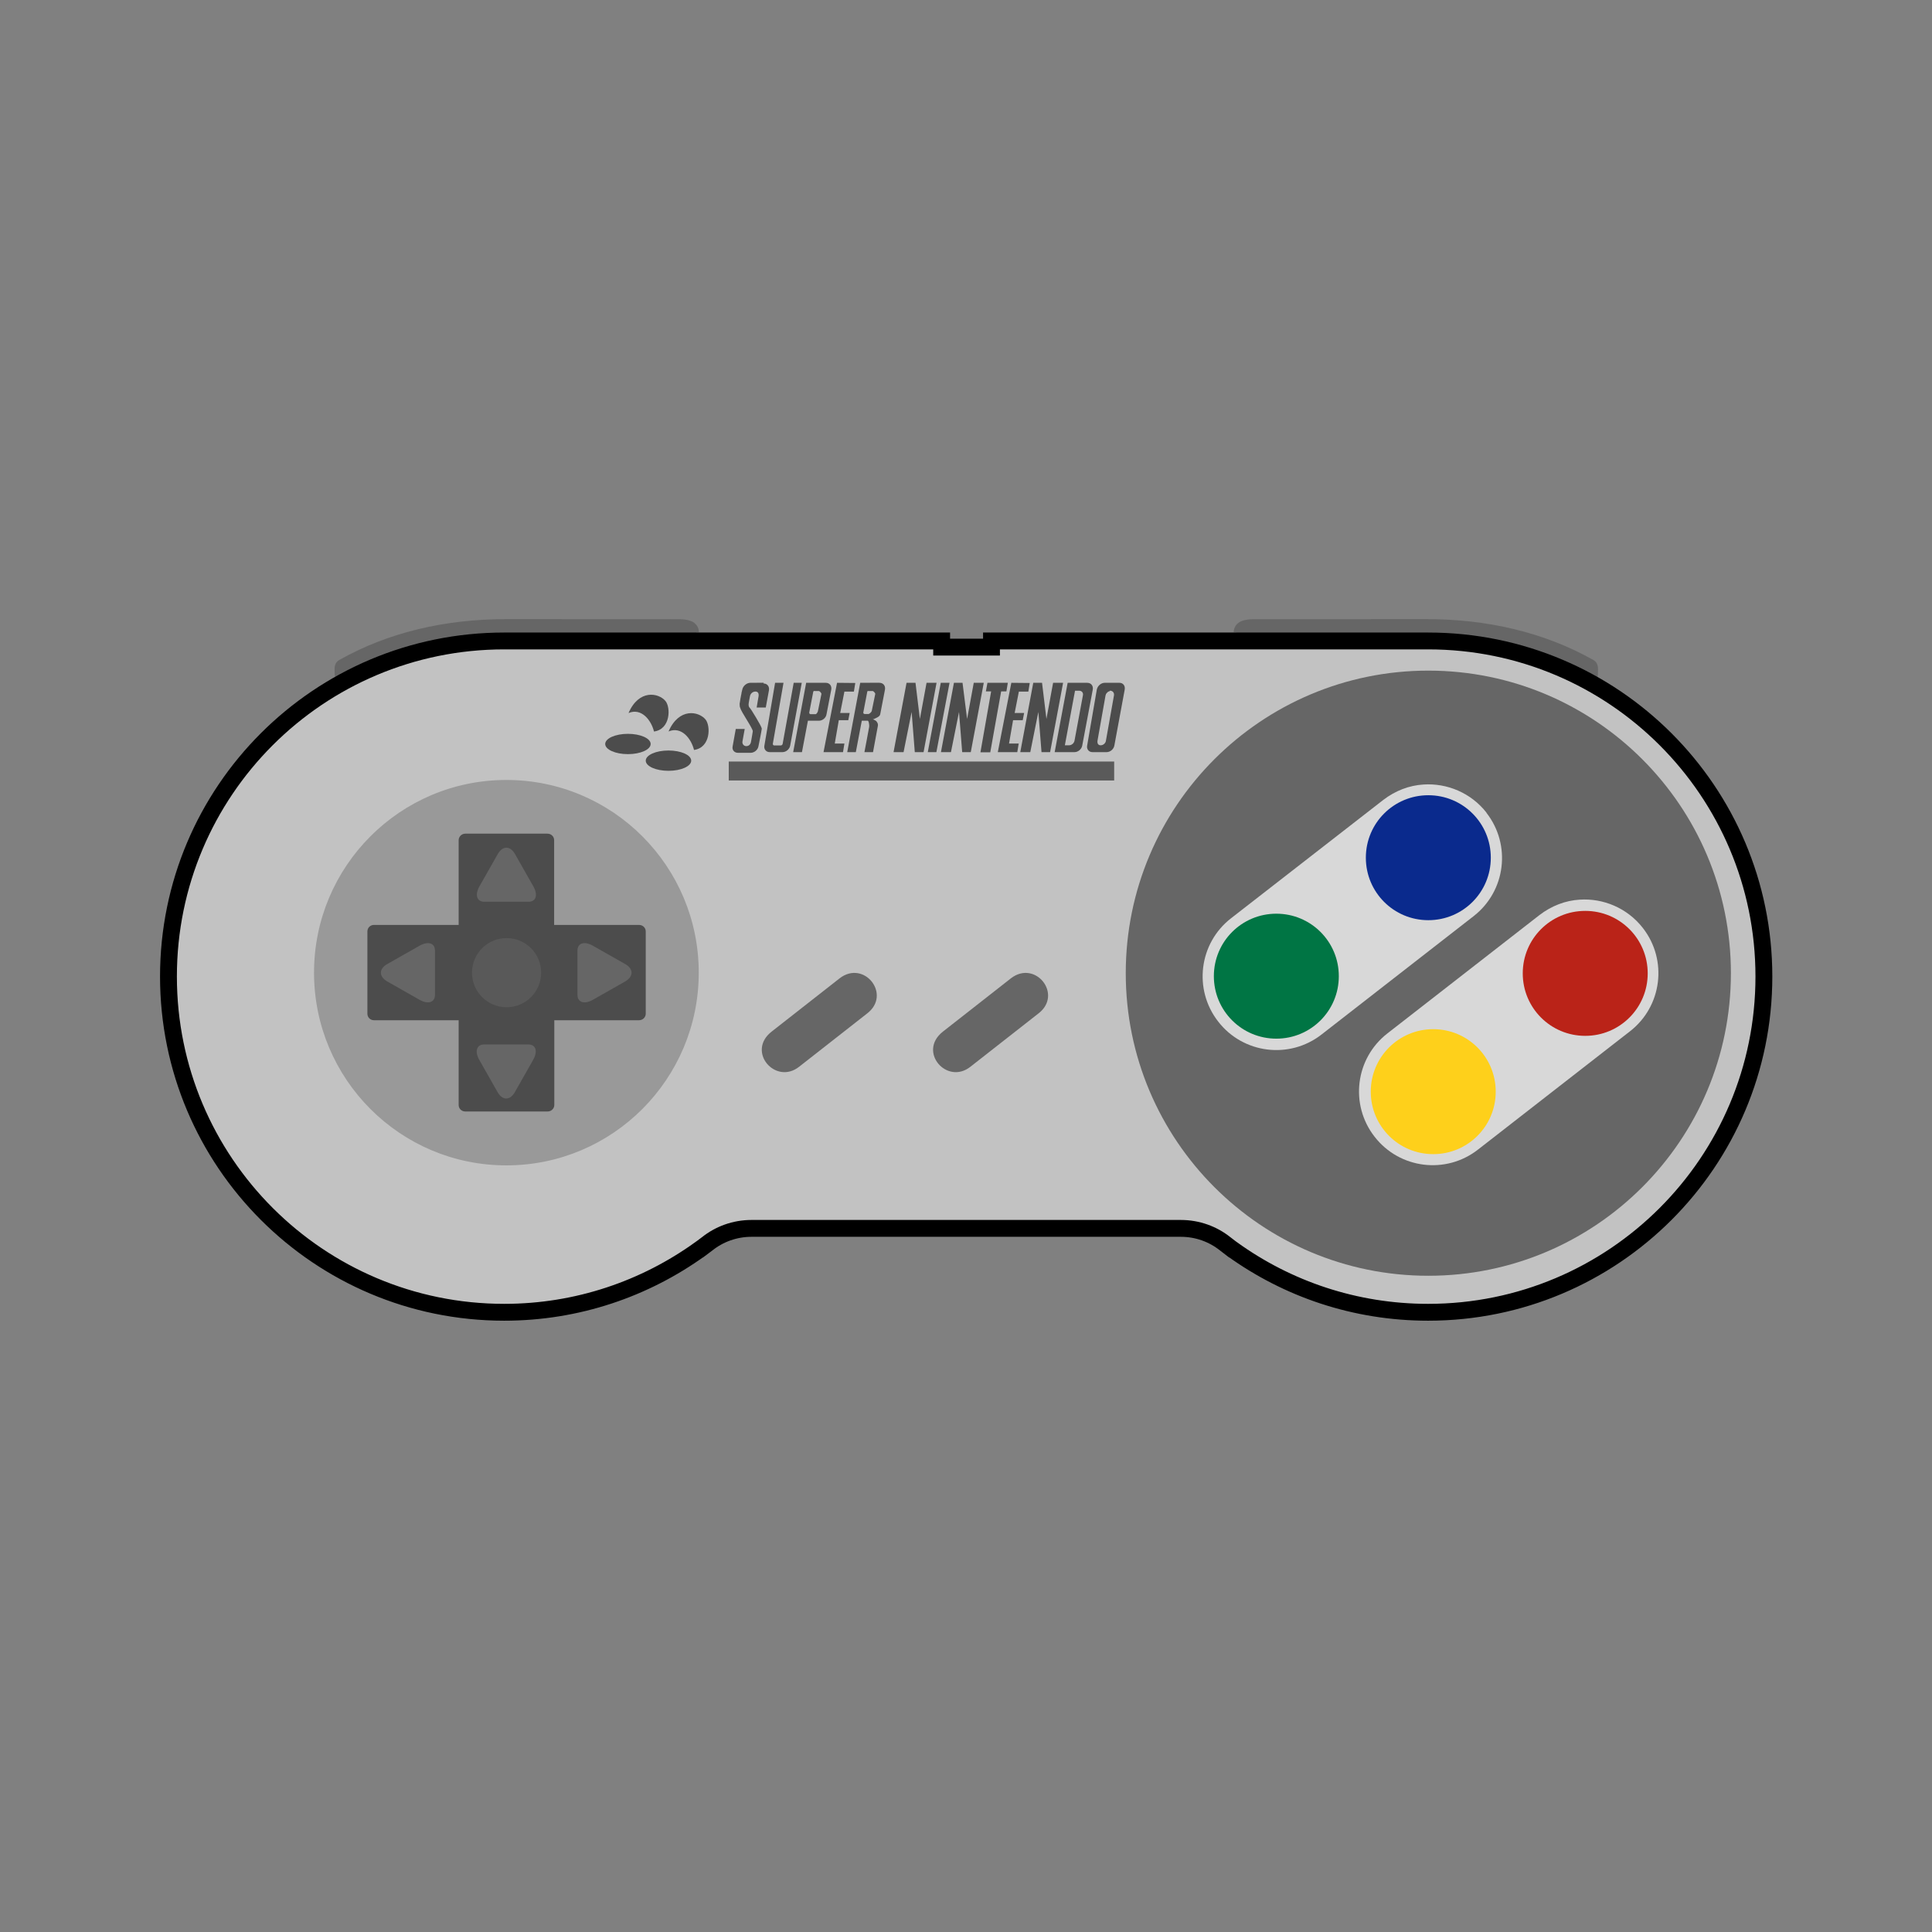 <?xml version="1.0" encoding="UTF-8" standalone="no"?>
<!-- Created with Inkscape (http://www.inkscape.org/) -->

<svg
   xmlns:bx="https://www.boxy-svg.com/bx"
   xmlns:dc="http://purl.org/dc/elements/1.1/"
   xmlns:cc="http://creativecommons.org/ns#"
   xmlns:rdf="http://www.w3.org/1999/02/22-rdf-syntax-ns#"
   xmlns:svg="http://www.w3.org/2000/svg"
   xmlns="http://www.w3.org/2000/svg"
   xmlns:sodipodi="http://sodipodi.sourceforge.net/DTD/sodipodi-0.dtd"
   xmlns:inkscape="http://www.inkscape.org/namespaces/inkscape"
   width="256"
   height="256"
   viewBox="0 0 67.733 67.733"
   version="1.1"
   id="svg4925"
   inkscape:version="0.92.5 (2060ec1f9f, 2020-04-08)"
   sodipodi:docname="gamepad_nintendo_snes.svg">
  <rect x="0" y="0" width="67.733" height="67.733" fill="#808080" stroke="none"/>
  <defs
     id="defs4919" />
  <sodipodi:namedview
     id="base"
     pagecolor="#ffffff"
     bordercolor="#666666"
     borderopacity="1.0"
     inkscape:pageopacity="0.0"
     inkscape:pageshadow="2"
     inkscape:zoom="2.6333877"
     inkscape:cx="-292.98885"
     inkscape:cy="56.263201"
     inkscape:document-units="mm"
     inkscape:current-layer="layer1"
     showgrid="false"
     units="px"
     inkscape:window-width="3840"
     inkscape:window-height="2065"
     inkscape:window-x="0"
     inkscape:window-y="0"
     inkscape:window-maximized="1" />
  <g
     inkscape:label="Layer 1"
     inkscape:groupmode="layer"
     id="layer1"
     transform="translate(0,-229.267)">
    <g
       id="g5490"
       transform="matrix(6.153,0,0,6.153,-0.318,-1529.98)">
      <path
         bx:origin="0 0"
         style="fill:#666666;fill-opacity:1;stroke-width:0.024"
         d="m 7.196,289.445 c -0.023,0 -0.05,0.002 -0.073,0.012 -0.023,0.01 -0.042,0.032 -0.042,0.063 h 0.015 c -2.597e-4,0.006 4.958e-4,0.015 0.008,0.015 l 1.05,-0.003 c 0.375,0.011 0.701,0.12 0.987,0.294 0.012,0.006 0.017,-0.007 0.017,-0.011 -8.498e-4,-0.02 -0.002,-0.036 -0.004,-0.049 h 0.002 c 0,-0.02 0.002,-0.035 0,-0.05 -0.002,-0.015 -0.01,-0.03 -0.025,-0.038 -1.416e-4,-9e-5 9.44e-5,-4.5e-4 0,-4.9e-4 -1.416e-4,-5e-5 -3.541e-4,9e-5 -4.721e-4,0 -0.282,-0.159 -0.607,-0.233 -0.952,-0.233 z"
         id="path7-9"
         inkscape:connector-curvature="0" />
      <path
         bx:origin="0 1"
         style="fill:#666666;fill-opacity:1;stroke-width:0.024"
         d="m 3.919,289.445 c 0.023,0 0.05,0.002 0.073,0.012 0.023,0.01 0.042,0.032 0.042,0.063 h -0.015 c 2.596e-4,0.006 -4.957e-4,0.015 -0.008,0.015 l -1.05,-0.003 c -0.375,0.011 -0.701,0.12 -0.987,0.294 -0.012,0.006 -0.017,-0.007 -0.017,-0.011 8.5e-4,-0.02 0.002,-0.036 0.004,-0.049 h -0.002 c 0,-0.02 -0.002,-0.035 0,-0.05 0.002,-0.015 0.01,-0.03 0.025,-0.038 1.417e-4,-9e-5 -9.44e-5,-4.5e-4 0,-4.9e-4 1.417e-4,-5e-5 3.542e-4,9e-5 4.722e-4,0 0.282,-0.159 0.607,-0.233 0.952,-0.233 z"
         id="path-7-2"
         inkscape:connector-curvature="0" />
      <path
         bx:origin="0.5 0.5"
         style="fill:#c2c2c2;fill-opacity:1;stroke:#000000;stroke-width:0.096;stroke-miterlimit:4;stroke-dasharray:none;stroke-opacity:1"
         d="m 2.925,289.569 h 2.112 0.38 v 0.02 0.015 h 0.015 0.254 0.015 v -0.015 -0.02 h 0.376 2.112 c 1.057,0 1.913,0.856 1.913,1.912 0,1.057 -0.856,1.913 -1.913,1.913 -0.417,0 -0.802,-0.133 -1.117,-0.36 h -4.485e-4 l -0.039,-0.03 c -0.069,-0.055 -0.157,-0.088 -0.253,-0.088 H 6.062 5.051 4.334 c -0.096,0 -0.184,0.033 -0.253,0.088 l -0.04,0.03 h -4.488e-4 c -0.314,0.226 -0.699,0.36 -1.116,0.36 -1.056,0 -1.913,-0.856 -1.913,-1.913 0,-1.056 0.856,-1.912 1.913,-1.912 z"
         id="path-11-5"
         inkscape:connector-curvature="0" />
      <path
         clip-path="url(#clipPath16)"
         bx:origin="0.5 0.5"
         d="m 4.021,291.459 c 0,0.6 -0.485,1.086 -1.084,1.086 -0.599,0 -1.084,-0.486 -1.084,-1.086 0,-0.6 0.485,-1.086 1.084,-1.086 0.599,0 1.084,0.486 1.084,1.086"
         style="fill:#999999;fill-opacity:1;fill-rule:nonzero;stroke:#999999;stroke-width:0.024"
         id="path42-8"
         inkscape:connector-curvature="0" />
      <path
         clip-path="url(#clipPath16)"
         bx:origin="0.5 0.5"
         d="m 9.914,291.462 c 0,0.952 -0.772,1.724 -1.724,1.724 -0.952,0 -1.724,-0.772 -1.724,-1.724 0,-0.952 0.772,-1.724 1.724,-1.724 0.952,0 1.724,0.772 1.724,1.724"
         style="fill:#666666;fill-opacity:1;fill-rule:nonzero;stroke:none;stroke-width:0.024"
         id="path50-2"
         inkscape:connector-curvature="0" />
      <path
         clip-path="url(#clipPath16)"
         bx:origin="0.5 0.5"
         d="M 3.692,291.187 H 3.209 v -0.483 c 0,-0.021 -0.017,-0.037 -0.038,-0.037 H 2.703 c -0.021,0 -0.038,0.017 -0.038,0.037 v 0.483 H 2.182 c -0.021,0 -0.037,0.017 -0.037,0.037 v 0.469 c 0,0.021 0.017,0.037 0.037,0.037 h 0.483 v 0.483 c 0,0.021 0.017,0.037 0.038,0.037 h 0.469 c 0.021,0 0.038,-0.017 0.038,-0.037 v -0.483 h 0.483 c 0.021,0 0.038,-0.017 0.038,-0.037 v -0.469 c 0,-0.021 -0.017,-0.037 -0.038,-0.037"
         style="fill:#4c4c4c;fill-opacity:1;fill-rule:nonzero;stroke:none;stroke-width:0.024"
         id="path70-8"
         inkscape:connector-curvature="0" />
      <path
         clip-path="url(#clipPath16)"
         bx:origin="0.5 0.5"
         d="m 2.258,291.41 c -0.048,0.027 -0.048,0.071 0,0.098 l 0.185,0.105 c 0.048,0.027 0.087,0.015 0.087,-0.028 v -0.252 c 0,-0.043 -0.039,-0.055 -0.087,-0.028 l -0.185,0.105 c -0.048,0.027 -0.048,0.071 0,0.099 l 0.185,0.105 c 0.048,0.027 0.087,0.014 0.087,-0.028 v -0.252 c 0,-0.043 -0.039,-0.055 -0.087,-0.028 z"
         style="fill:#666666;fill-opacity:1;fill-rule:nonzero;stroke:none;stroke-width:0.024"
         id="path90-9"
         inkscape:connector-curvature="0" />
      <path
         clip-path="url(#clipPath16)"
         bx:origin="0.5 0.5"
         d="m 3.614,291.41 c 0.048,0.027 0.048,0.071 0,0.098 l -0.185,0.105 c -0.048,0.027 -0.087,0.015 -0.087,-0.028 v -0.252 c 0,-0.043 0.039,-0.055 0.087,-0.028 l 0.185,0.105 c 0.048,0.027 0.048,0.071 0,0.099 l -0.185,0.105 c -0.048,0.027 -0.087,0.014 -0.087,-0.028 v -0.252 c 0,-0.043 0.039,-0.055 0.087,-0.028 z"
         style="fill:#666666;fill-opacity:1;fill-rule:nonzero;stroke:none;stroke-width:0.024"
         id="path94-3"
         inkscape:connector-curvature="0" />
      <path
         clip-path="url(#clipPath16)"
         bx:origin="0.5 0.5"
         d="m 2.986,290.783 c -0.027,-0.048 -0.071,-0.048 -0.098,0 l -0.105,0.185 c -0.027,0.048 -0.014,0.087 0.028,0.087 h 0.252 c 0.043,0 0.055,-0.039 0.028,-0.087 l -0.105,-0.185 c -0.027,-0.048 -0.071,-0.048 -0.098,0 l -0.105,0.185 c -0.027,0.048 -0.014,0.087 0.028,0.087 h 0.252 c 0.043,0 0.055,-0.039 0.028,-0.087 z"
         style="fill:#666666;fill-opacity:1;fill-rule:nonzero;stroke:none;stroke-width:0.024"
         id="path98-6"
         inkscape:connector-curvature="0" />
      <path
         clip-path="url(#clipPath16)"
         bx:origin="0.5 0.5"
         d="m 2.985,292.14 c -0.027,0.048 -0.071,0.048 -0.098,0 l -0.105,-0.185 c -0.027,-0.048 -0.014,-0.087 0.028,-0.087 h 0.252 c 0.043,0 0.055,0.039 0.028,0.087 l -0.105,0.185 c -0.027,0.048 -0.071,0.048 -0.098,0 L 2.782,291.955 c -0.027,-0.048 -0.014,-0.087 0.028,-0.087 h 0.252 c 0.043,0 0.055,0.039 0.028,0.087 z"
         style="fill:#666666;fill-opacity:1;fill-rule:nonzero;stroke:none;stroke-width:0.024"
         id="path102-8"
         inkscape:connector-curvature="0" />
      <path
         clip-path="url(#clipPath16)"
         bx:origin="0.5 0.5"
         d="m 4.993,291.691 -0.388,0.304 c -0.134,0.106 -0.302,-0.086 -0.157,-0.2 l 0.388,-0.304 c 0.139,-0.107 0.297,0.092 0.157,0.2"
         style="fill:#666666;fill-opacity:1;fill-rule:nonzero;stroke:none;stroke-width:0.024"
         id="path-4-0"
         inkscape:connector-curvature="0" />
      <path
         clip-path="url(#clipPath16)"
         bx:origin="0.5 0.5"
         d="m 5.969,291.691 -0.388,0.304 c -0.134,0.106 -0.302,-0.086 -0.157,-0.2 l 0.388,-0.304 c 0.139,-0.107 0.297,0.092 0.157,0.2"
         style="fill:#666666;fill-opacity:1;fill-rule:nonzero;stroke:none;stroke-width:0.024"
         id="path-2-2"
         inkscape:connector-curvature="0" />
      <path
         bx:origin="0.5 0.5"
         style="fill:#f4f4f4;stroke-width:0.024"
         d="m 7.324,291.122 c -0.197,0 -0.356,0.16 -0.356,0.357 0,0.197 0.16,0.357 0.356,0.357 0.197,0 0.357,-0.16 0.357,-0.357 0,-0.197 -0.16,-0.357 -0.357,-0.357 z m 0,0.03 c 0.18,0 0.326,0.146 0.326,0.326 0,0.18 -0.146,0.326 -0.326,0.326 -0.18,0 -0.326,-0.146 -0.326,-0.326 0,-0.18 0.146,-0.326 0.326,-0.326 z"
         id="circle35-1"
         inkscape:connector-curvature="0" />
      <path
         bx:origin="0.5 0.5"
         style="fill:#f4f4f4;stroke-width:0.024"
         d="m 8.19,290.448 c -0.197,0 -0.356,0.16 -0.356,0.357 0,0.197 0.159,0.356 0.356,0.356 0.197,0 0.357,-0.16 0.357,-0.356 0,-0.197 -0.16,-0.357 -0.357,-0.357 z m 0,0.03 c 0.18,0 0.326,0.146 0.326,0.326 0,0.18 -0.146,0.326 -0.326,0.326 -0.18,0 -0.326,-0.146 -0.326,-0.326 0,-0.18 0.146,-0.326 0.326,-0.326 z"
         id="circle37-0"
         inkscape:connector-curvature="0" />
      <path
         bx:origin="0.5 0.5"
         style="fill:#f4f4f4;stroke-width:0.024"
         d="m 8.218,291.781 c -0.197,0 -0.356,0.16 -0.356,0.357 0,0.197 0.16,0.356 0.356,0.356 0.197,0 0.356,-0.159 0.356,-0.356 0,-0.197 -0.159,-0.357 -0.356,-0.357 z m 0,0.03 c 0.18,0 0.326,0.146 0.326,0.326 0,0.18 -0.145,0.326 -0.326,0.326 -0.18,0 -0.326,-0.145 -0.326,-0.326 0,-0.18 0.146,-0.326 0.326,-0.326 z"
         id="circle41-8"
         inkscape:connector-curvature="0" />
      <path
         bx:origin="0.5 0.5"
         style="fill:#f4f4f4;stroke-width:0.024"
         d="m 9.084,291.106 c -0.197,0 -0.357,0.16 -0.357,0.356 0,0.197 0.16,0.356 0.357,0.356 0.197,0 0.357,-0.16 0.357,-0.356 0,-0.197 -0.16,-0.356 -0.357,-0.356 z m 0,0.03 c 0.18,0 0.326,0.146 0.326,0.326 0,0.18 -0.146,0.326 -0.326,0.326 -0.18,0 -0.326,-0.146 -0.326,-0.326 0,-0.18 0.146,-0.326 0.326,-0.326 z"
         id="circle43-5"
         inkscape:connector-curvature="0" />
      <path
         id="path57-0"
         bx:origin="0 0"
         style="fill:#d8d8d8;stroke-width:0.024"
         d="m 9.412,291.204 c 0.143,0.183 0.11,0.447 -0.073,0.589 l -0.866,0.674 c -0.183,0.143 -0.447,0.11 -0.589,-0.073 -0.143,-0.183 -0.11,-0.447 0.073,-0.589 l 0.866,-0.674 c 0.069,-0.053 0.148,-0.083 0.229,-0.088 0.134,-0.009 0.271,0.047 0.36,0.161 z"
         inkscape:connector-curvature="0" />
      <path
         bx:origin="0.5 0.5"
         style="fill:#ba2318;fill-opacity:1;stroke-width:0.024"
         d="m 9.084,291.107 c 0.197,0 0.356,0.159 0.356,0.356 0,0.197 -0.159,0.356 -0.356,0.356 -0.197,0 -0.356,-0.159 -0.356,-0.356 0,-0.197 0.159,-0.356 0.356,-0.356 z"
         id="path-5-6"
         inkscape:connector-curvature="0" />
      <path
         id="path60-4"
         bx:origin="0 0"
         style="fill:#d8d8d8;stroke-width:0.024"
         d="m 8.521,290.548 c 0.143,0.183 0.11,0.447 -0.073,0.589 l -0.866,0.674 c -0.183,0.143 -0.447,0.11 -0.589,-0.073 -0.143,-0.183 -0.11,-0.447 0.073,-0.589 L 7.933,290.475 c 0.069,-0.053 0.148,-0.083 0.229,-0.088 0.134,-0.009 0.271,0.047 0.36,0.161 z"
         inkscape:connector-curvature="0" />
      <path
         bx:origin="0.5 0.5"
         style="fill:#0a2a8d;fill-opacity:1;stroke-width:0.024"
         d="m 8.19,290.448 c 0.197,0 0.356,0.159 0.356,0.356 0,0.197 -0.159,0.356 -0.356,0.356 -0.197,0 -0.356,-0.159 -0.356,-0.356 0,-0.197 0.159,-0.356 0.356,-0.356 z"
         id="path-6-6"
         inkscape:connector-curvature="0" />
      <path
         bx:origin="0.5 0.5"
         style="fill:#fed01b;fill-opacity:1;stroke-width:0.024"
         d="m 8.218,291.781 c 0.197,0 0.356,0.159 0.356,0.356 0,0.197 -0.159,0.356 -0.356,0.356 -0.197,0 -0.356,-0.159 -0.356,-0.356 0,-0.197 0.159,-0.356 0.356,-0.356 z"
         id="path-1-2"
         inkscape:connector-curvature="0" />
      <path
         bx:origin="0.5 0.5"
         style="fill:#007544;fill-opacity:1;stroke-width:0.024"
         d="m 7.324,291.123 c 0.197,0 0.356,0.159 0.356,0.356 0,0.197 -0.159,0.356 -0.356,0.356 -0.197,0 -0.356,-0.159 -0.356,-0.356 0,-0.197 0.159,-0.356 0.356,-0.356 z"
         id="path-10-5"
         inkscape:connector-curvature="0" />
      <path
         clip-path="url(#clipPath16)"
         bx:origin="0.5 0.5"
         d="m 3.135,291.459 c 0,0.109 -0.088,0.197 -0.197,0.197 -0.109,0 -0.197,-0.088 -0.197,-0.197 0,-0.109 0.088,-0.197 0.197,-0.197 0.109,0 0.197,0.088 0.197,0.197"
         style="fill:#666666;fill-opacity:0.5;fill-rule:nonzero;stroke:none;stroke-width:0.024"
         id="path-18-8"
         inkscape:connector-curvature="0" />
      <path
         id="path-3-2"
         d="m 4.403,289.807 -0.076,4.4e-4 c -0.021,0 -0.042,0.018 -0.046,0.039 v 4.5e-4 4.6e-4 l -4.527e-4,4.5e-4 v 8.8e-4 4.6e-4 l -4.527e-4,8.8e-4 v 4.5e-4 l -4.526e-4,8.8e-4 v 8.9e-4 l -4.527e-4,8.8e-4 v 8.8e-4 8.8e-4 l -4.526e-4,8.8e-4 -4.526e-4,0.002 -8.827e-4,0.003 -4.526e-4,0.003 -8.827e-4,0.003 v 0.004 l -8.826e-4,0.003 -8.827e-4,0.004 -8.826e-4,0.004 -8.827e-4,0.006 -8.827e-4,0.004 -8.827e-4,0.004 -4.526e-4,0.003 -4.526e-4,0.004 -8.827e-4,0.004 -4.526e-4,0.004 -4.527e-4,0.002 -4.526e-4,0.003 -4.527e-4,0.003 v 8.8e-4 l -4.526e-4,8.8e-4 v 8.8e-4 8.8e-4 l -4.526e-4,9e-4 v 4.4e-4 8.8e-4 l -4.527e-4,8.9e-4 v 4.5e-4 4.5e-4 c -3.847e-4,0.009 9.997e-4,0.022 0.004,0.025 0.004,0.021 0.073,0.118 0.071,0.133 -0.002,0.015 -0.01,0.058 -0.01,0.058 -0.002,0.015 -0.012,0.026 -0.027,0.026 -0.014,0 -0.024,-0.012 -0.022,-0.026 l 0.013,-0.072 h -0.051 l -0.018,0.1 c -0.004,0.02 0.01,0.036 0.03,0.036 h 0.073 c 0.02,0 0.04,-0.016 0.044,-0.036 0,0 0.019,-0.094 0.019,-0.1 -7.06e-5,-0.007 -0.002,-0.008 -0.002,-0.008 0,-0.007 -0.061,-0.11 -0.068,-0.114 -0.003,-0.002 -0.005,-0.011 -0.005,-0.018 -9.46e-5,-0.006 0.008,-0.047 0.008,-0.047 0.003,-0.015 0.016,-0.026 0.031,-0.026 0.015,0 0.02,0.011 0.018,0.026 l -0.011,0.065 h 0.052 l 0.018,-0.098 c 0.004,-0.022 -0.01,-0.039 -0.031,-0.039 z m 0.661,0 -0.111,4.5e-4 -0.074,0.395 h 0.049 l 0.034,-0.179 h 0.035 c 0.005,0.005 0.005,0.012 0.006,0.016 8.826e-4,0.006 0.002,0.013 0.001,0.019 -6.338e-4,0.006 -0.027,0.144 -0.027,0.144 h 0.049 c 0,0 0.028,-0.15 0.028,-0.152 7.08e-5,-0.003 5.93e-5,-0.01 -0.003,-0.015 -0.002,-0.003 -0.005,-0.009 -0.008,-0.011 -0.007,-0.005 -0.015,-0.008 -0.015,-0.008 h -0.004 c 0.014,-0.006 0.041,-0.015 0.043,-0.03 l 0.027,-0.14 c 0.004,-0.022 -0.01,-0.039 -0.031,-0.039 z m -0.596,4.5e-4 -0.061,0.358 c -0.004,0.02 0.01,0.037 0.03,0.037 h 0.073 c 0.02,0 0.04,-0.016 0.044,-0.037 l 0.066,-0.358 h -0.046 l -0.063,0.348 c -8.601e-4,0.005 -0.006,0.009 -0.011,0.009 h -0.037 c -0.005,0 -0.008,-0.005 -0.008,-0.009 l 0.061,-0.348 z m 0.177,0 -0.074,0.395 h 0.05 l 0.034,-0.179 h 0.063 c 0.02,0 0.04,-0.016 0.043,-0.037 l 0.027,-0.14 c 0.004,-0.022 -0.01,-0.039 -0.031,-0.039 h -0.062 z m 0.176,0 -0.077,0.395 h 0.111 l 0.008,-0.049 h -0.055 l 0.023,-0.133 h 0.054 l 0.008,-0.041 h -0.054 l 0.024,-0.122 h 0.054 l 0.008,-0.049 z m 0.396,0 -0.074,0.395 h 0.057 l 0.046,-0.229 0.018,0.229 h 0.05 l 0.074,-0.395 h -0.057 l -0.038,0.206 -0.025,-0.206 z m 0.195,0 -0.074,0.395 h 0.049 l 0.075,-0.395 z m 0.075,0 -0.074,0.395 h 0.057 l 0.046,-0.229 0.018,0.229 h 0.049 l 0.074,-0.395 h -0.057 l -0.038,0.206 -0.026,-0.206 z m 0.191,0 -0.009,0.049 h 0.03 l -0.061,0.347 h 0.056 l 0.062,-0.347 h 0.03 l 0.008,-0.049 z m 0.136,0 -0.077,0.395 h 0.111 l 0.008,-0.049 h -0.055 l 0.023,-0.133 h 0.055 l 0.008,-0.041 h -0.054 l 0.024,-0.122 h 0.054 l 0.008,-0.049 z m 0.125,0 -0.074,0.395 h 0.057 l 0.046,-0.229 0.018,0.229 h 0.049 l 0.074,-0.395 H 6.052 l -0.038,0.206 -0.025,-0.206 z m 0.196,0 -0.074,0.395 h 0.113 c 0.02,0 0.04,-0.016 0.044,-0.037 l 0.06,-0.319 c 0.004,-0.022 -0.01,-0.039 -0.031,-0.039 z m 0.211,0 c -0.021,0 -0.041,0.018 -0.045,0.039 l -0.055,0.319 c -0.004,0.02 0.01,0.037 0.03,0.037 h 0.081 c 0.02,0 0.04,-0.016 0.044,-0.037 l 0.059,-0.319 c 0.004,-0.022 -0.009,-0.039 -0.03,-0.039 z m -0.169,0.045 h 0.023 c 0.015,0 0.025,0.011 0.022,0.026 l -0.048,0.259 c -0.003,0.015 -0.017,0.026 -0.031,0.026 H 6.119 Z m 0.198,0 h 0.002 c 0.014,0 0.024,0.011 0.022,0.026 l -0.046,0.259 c -0.002,0.015 -0.016,0.026 -0.03,0.026 -0.015,0 -0.02,-0.012 -0.018,-0.026 l 0.046,-0.259 4.527e-4,-8.8e-4 4.527e-4,-8.8e-4 4.527e-4,-9.1e-4 4.526e-4,-8.8e-4 v -0.002 l 4.526e-4,-8.9e-4 4.527e-4,-8.8e-4 8.826e-4,-8.9e-4 4.527e-4,-8.8e-4 4.526e-4,-8.8e-4 4.527e-4,-8.8e-4 8.826e-4,-8.8e-4 8.827e-4,-8.8e-4 8.826e-4,-4.6e-4 4.527e-4,-8.8e-4 0.001,-8.8e-4 8.827e-4,-8.9e-4 4.526e-4,-8.8e-4 0.001,-4.5e-4 0.001,-8.9e-4 4.526e-4,-8.8e-4 0.001,-8.8e-4 0.001,-4.6e-4 8.827e-4,-4.4e-4 8.827e-4,-4.6e-4 0.001,-4.5e-4 0.001,-4.6e-4 h 0.001 l 8.827e-4,-4.5e-4 h 0.002 z m -1.682,9e-4 v 9e-4 h 0.024 c 0.005,0 0.016,0.012 0.015,0.017 l -0.02,0.098 c -9.998e-4,0.005 -0.008,0.017 -0.013,0.017 H 4.67 4.67 4.669 l -4.526e-4,-4.5e-4 H 4.669 4.668 4.668 v -4.5e-4 h -4.527e-4 -3.689e-4 l -4.526e-4,-4.5e-4 h -4.526e-4 -4.527e-4 l -4.526e-4,-4.6e-4 h -4.527e-4 v -4.5e-4 -4.6e-4 l -4.526e-4,-4.4e-4 v -4.6e-4 l -4.526e-4,-4.5e-4 -4.527e-4,-4.6e-4 v -4.5e-4 l -4.526e-4,-4.5e-4 v -4.5e-4 -4.5e-4 l -4.527e-4,-4.6e-4 v -4.5e-4 c 0,-6.6e-4 -9.46e-5,-0.002 0,-0.003 l 0.023,-0.119 c 0.002,-0.002 0.005,-0.004 0.008,-0.004 z m 0.305,9e-4 h 4.527e-4 4.526e-4 4.526e-4 4.527e-4 4.526e-4 4.527e-4 0.023 c 0.005,0 0.016,0.012 0.015,0.017 l -0.02,0.097 c -9.27e-4,0.005 -0.013,0.017 -0.019,0.017 h -0.021 c -0.004,0 -0.008,-0.003 -0.008,-0.007 0,-6.6e-4 -7.09e-5,-9.1e-4 0,-0.002 l 0.023,-0.12 v -4.4e-4 h 4.527e-4 l 8.826e-4,-4.6e-4 h 4.527e-4 l 4.526e-4,-4.5e-4 4.526e-4,-4.5e-4 4.527e-4,-4.6e-4 h 4.526e-4 z"
         clip-path="url(#clipPath16)"
         style="fill:#4c4c4c;fill-opacity:1;fill-rule:nonzero;stroke:none;stroke-width:0.024"
         inkscape:connector-curvature="0" />
      <g
         transform="matrix(0.038,0,0,-0.038,3.759,290.156)"
         id="g104-8">
        <path
           inkscape:connector-curvature="0"
           id="path106-4"
           style="fill:#4c4c4c;fill-opacity:1;fill-rule:nonzero;stroke:none"
           d="m 0,0 c 0,-0.841 -1.525,-1.523 -3.407,-1.523 -1.882,0 -3.408,0.682 -3.408,1.523 0,0.841 1.526,1.523 3.408,1.523 C -1.525,1.523 0,0.841 0,0" />
      </g>
      <g
         transform="matrix(0.038,0,0,-0.038,3.99,290.251)"
         id="g108-7">
        <path
           inkscape:connector-curvature="0"
           id="path110-2"
           style="fill:#4c4c4c;fill-opacity:1;fill-rule:nonzero;stroke:none"
           d="m 0,0 c 0,-0.841 -1.525,-1.523 -3.407,-1.523 -1.882,0 -3.408,0.682 -3.408,1.523 0,0.841 1.526,1.523 3.408,1.523 C -1.525,1.523 0,0.841 0,0" />
      </g>
      <g
         transform="matrix(0.038,0,0,-0.038,4.006,290.19)"
         id="g112-4">
        <path
           inkscape:connector-curvature="0"
           id="path114-0"
           style="fill:#4c4c4c;fill-opacity:1;fill-rule:nonzero;stroke:none"
           d="M 0,0 C -0.41,1.706 -1.897,3.592 -3.817,2.772 -2.254,6.378 0.697,5.805 1.721,4.575 2.519,3.618 2.5,0.343 0,0" />
      </g>
      <g
         transform="matrix(0.038,0,0,-0.038,3.778,290.085)"
         id="g116-6">
        <path
           inkscape:connector-curvature="0"
           id="path118-2"
           style="fill:#4c4c4c;fill-opacity:1;fill-rule:nonzero;stroke:none"
           d="M 0,0 C -0.41,1.706 -1.897,3.591 -3.817,2.772 -2.254,6.378 0.697,5.805 1.721,4.575 2.519,3.618 2.5,0.343 0,0" />
      </g>
      <rect
         y="290.256"
         x="4.204"
         height="0.108"
         width="2.196"
         id="rect5303"
         style="opacity:1;vector-effect:none;fill:#5a5a5a;fill-opacity:1;stroke:none;stroke-width:0.09;stroke-linecap:round;stroke-linejoin:round;stroke-miterlimit:4;stroke-dasharray:none;stroke-dashoffset:0;stroke-opacity:1;paint-order:normal" />
    </g>
  </g>
</svg>
